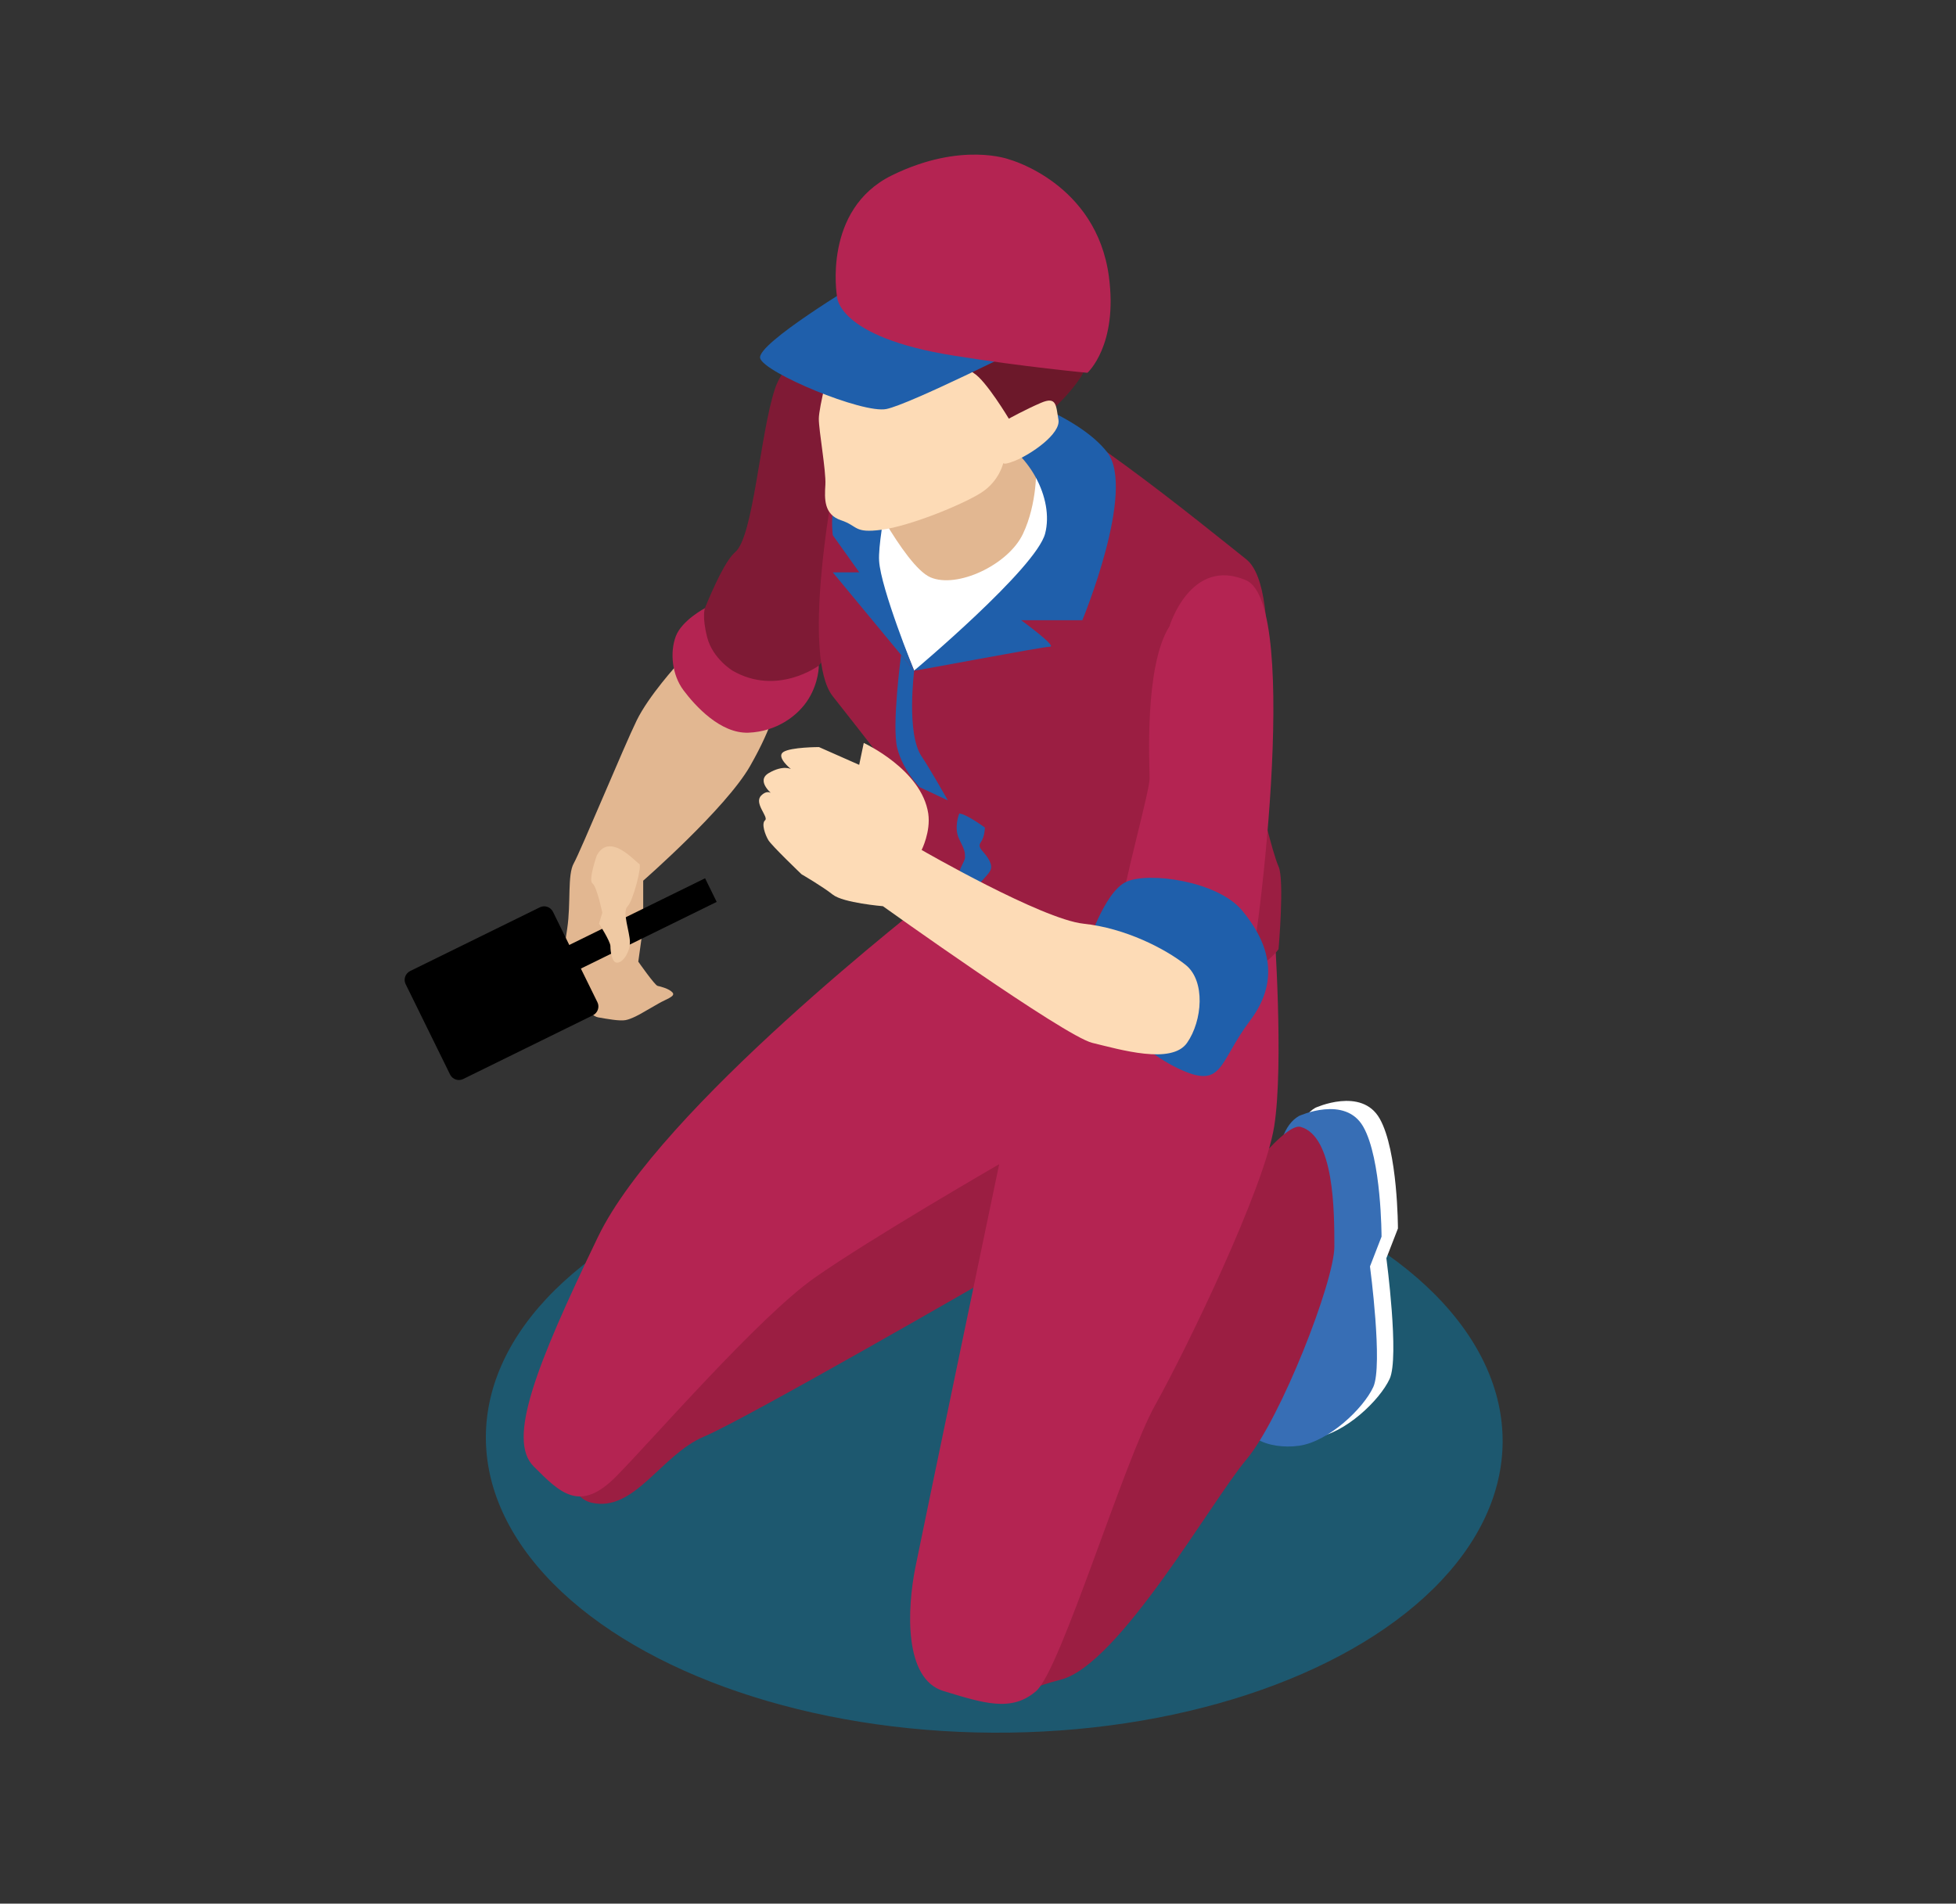 <?xml version="1.0" encoding="utf-8"?>
<!-- Generator: Adobe Illustrator 25.0.0, SVG Export Plug-In . SVG Version: 6.00 Build 0)  -->
<svg version="1.1" id="Calque_1" xmlns="http://www.w3.org/2000/svg" xmlns:xlink="http://www.w3.org/1999/xlink" x="0px" y="0px"
	 viewBox="0 0 2267.7 2207.4" style="enable-background:new 0 0 2267.7 2207.4;" xml:space="preserve">
<rect x="0" y="0" width="2267.7" height="2207.4" fill="#333333" stroke="none"/>
<style type="text/css">
	.st0{opacity:0.43;fill:#008ABF;}
	.st1{fill:#9B1E42;}
	.st2{fill:#FFFFFF;}
	.st3{fill:#376EB5;}
	.st4{fill:#E2B791;}
	.st5{fill:#7F1A35;}
	.st6{fill:#B42452;}
	.st7{fill:#1F5FAB;}
	.st8{fill:#6C182A;}
	.st9{fill:#FDDBB6;}
	.st10{fill:#EFC9A3;}
</style>
<g>
	
		<ellipse transform="matrix(5.423924e-03 -1 1 5.423924e-03 -522.459 2812.432)" class="st0" cx="1152.6" cy="1668.9" rx="340.3" ry="589.4"/>
	<g>
		<path class="st1" d="M666.6,1602.6c0,0-30.7,128.4,19.2,139.9c49.8,11.5,80.5-55.6,130.3-76.6c49.8-21.1,332.2-184.1,332.2-184.1
			s82.9-114.8,41.4-151.2c-41.4-36.4-107.3-26.8-174.4,0C948.3,1357.3,666.6,1602.6,666.6,1602.6z"/>
		<path class="st2" d="M1524.9,1284.6c0,0,53.7-24.7,74.7,12.6c21.1,37.3,21.1,127.3,21.1,127.3l-13.4,34.5c0,0,15.3,115,3.8,139.9
			c-11.5,24.9-51.7,63.3-86.2,68.1c-34.5,4.8-76.6-10.6-55.6-45.1c21.1-34.5,46-97.7,36.4-166.7
			C1496.2,1386.2,1489.9,1304.8,1524.9,1284.6z"/>
		<path class="st3" d="M1505.9,1294.1c0,0,53.7-24.7,74.7,12.6c21.1,37.3,21.1,127.3,21.1,127.3l-13.4,34.5c0,0,15.3,115,3.8,139.9
			c-11.5,24.9-51.7,63.3-86.2,68.1c-34.5,4.8-76.6-10.6-55.6-45.1c21.1-34.5,46-97.7,36.4-166.7
			C1477.2,1395.7,1470.9,1314.3,1505.9,1294.1z"/>
		<path class="st1" d="M1230,1660.1c19.2-17.2,238.8-364.5,277.9-353.4c39.1,11.1,39.1,98.6,39.1,138.8
			c0,40.2-61.9,199.3-102.2,247.2c-40.3,47.9-147.6,237.6-214.7,254.9c-67.1,17.2-63.2,36.4-107.3,17.2
			c-44.1-19.2-44.1-134.1-44.1-178.2C1078.6,1742.5,1230,1660.1,1230,1660.1z"/>
		<g>
			<path class="st4" d="M786,769.7c0,0-33.9,37-47.9,65.8c-14.1,28.7-65.2,152-72.8,165.4c-7.7,13.4-3.2,46-7.7,76
				c-4.5,30-7.7,45.3,0,60c7.7,14.7,24.9,40.9,35.8,42.8c10.9,1.9,24.9,4.5,31.9,3.2c7-1.3,17.4-7.3,17.4-7.3s11.3-6.5,20.7-11.9
				c9.3-5.4,20.1-8.3,16.3-12.8c-3.9-4.5-14.1-7-17.3-7.7c-3.2-0.6-22.4-28.1-22.4-28.1l5.7-40.9v-53c0,0,95.8-83.7,123.9-132.9
				c28.1-49.2,30.7-73.5,30.7-73.5S798.6,755.1,786,769.7z"/>
			<g>
				<rect x="715.4" y="974.6" transform="matrix(-0.441 -0.898 0.898 -0.441 84.77 2209.595)" width="30.5" height="207.6"/>
				<path d="M625.9,1052.1c5.6-2.8,12.4-0.4,15.2,5.2l44.6,90.8l6.9,14c2.8,5.6,0.4,12.4-5.2,15.2L537,1251.2
					c-5.6,2.8-12.4,0.4-15.2-5.2l-51.5-104.8c-2.8-5.6-0.4-12.4,5.2-15.2L625.9,1052.1z"/>
			</g>
			<path class="st5" d="M965.5,416.5c0,0-49.8-17.2-67.1,34.5c-17.2,51.7-24.9,171.5-46,189.2c-21.1,17.7-55.6,119.3-55.6,119.3
				s7.7,43.7,47.9,58c40.2,14.2,69-4.1,70.9-7.1c1.9-3,57.5-59.1,80.5-109.6C1019.2,650.3,1057.5,445.2,965.5,416.5z"/>
			<path class="st6" d="M849.3,777.7c0,0-23.1-14-29.4-38.6c-6.3-24.6-2.6-33.9-2.6-33.9s-26.8,14.1-33.8,32.6
				c-7,18.5-4.5,44.7,8.9,62.6c13.4,17.9,42.8,50.5,75.4,49.2c32.6-1.3,57.5-19.6,69.6-39.2c12.1-19.6,11.9-38.6,11.9-38.6
				S901.1,807.6,849.3,777.7z"/>
		</g>
		<path class="st6" d="M1093.4,1029.7c-26.2,20.9-328,255.2-400,404.3c-73.3,152.1-105.4,235.7-74.7,266.4
			c30.7,30.7,53.5,54.4,95.8,11.5c42.3-42.9,164.8-184.4,229.9-230.2c65.2-45.8,214-131.7,214-131.7s-87.5,419.3-97.1,467.2
			c-9.6,47.9-13.7,129.8,32.6,143.7c46.3,14,78.8,24.9,107.4,0c28.6-24.9,101.5-266.4,137.9-331.5c36.4-65.2,126.5-251.3,138-323
			c11.5-71.7,0-232.7,0-232.7L1093.4,1029.7z"/>
		<path class="st1" d="M965.5,567.9c0,0-36.4,193.5,0,239.5c36.4,46,79.2,101.6,79.2,101.6s-22.4,55.6,0,84.3
			c22.4,28.7,28.9,46,125.3,88.1c96.4,42.2,113.6,103.5,201.8,78.6c88.1-24.9,110.5-59.4,110.5-59.4s7-80.5,0-95.8
			c-7-15.3-24.3-86.2-24.3-95.8c0-9.6,32.8-224.2-13.3-260.6c-46.1-36.4-230-187.8-283.7-191.6
			C1107.3,452.9,992.4,445.2,965.5,567.9z"/>
		<path class="st2" d="M1017.3,541c0,0-19.2,82,0,131.8l42.5,104.8c0,0,64.2-42.6,94.4-62.3c81.6-53.2,81.3-149.5,63.3-174.4
			C1199.3,516.1,1048.5,442.8,1017.3,541z"/>
		<path class="st4" d="M996.2,550.6c0,0,51.7,105.4,82.4,118.8c30.7,13.4,90.1-14.1,107.3-50.2c17.2-36.1,15.4-78.2,15.4-78.2
			l-25-59.4L996.2,550.6z"/>
		<path class="st7" d="M965.5,663.7h30.7l-30.7-43.1c0,0-8.6-58.4,30.7-92c39.3-33.5,47.6-24.8,47.6-24.8s-26.5,114.5-24.6,146.5
			c1.9,32.1,40.6,127.4,40.6,127.4L965.5,663.7z"/>
		<path class="st7" d="M1059.7,777.7c3.8,0,148.9-27.8,157.6-27.8c8.8,0-33.4-30.7-33.4-30.7h70.9c0,0,62.6-150.9,28.9-194.7
			c-33.7-43.8-125.7-73.5-142.9-73.5c-17.2,0-43.1,31.9,4.8,51.7c47.9,19.9,76.5,75.7,66.1,115.9
			C1201.3,658.9,1059.7,777.7,1059.7,777.7z"/>
		<path class="st7" d="M1044.7,759.5c0,0-11.1,82.4-4.4,108.3c6.7,25.9,25.9,45,25.9,45l32.7,15.3c0,0-21.1-37.3-30.3-50.8
			c-18.2-26.6-8.7-99.6-8.7-99.6L1044.7,759.5z"/>
		<path class="st7" d="M1112.1,943.4c0,0-6.7,16.3,0,29.7c6.7,13.4,6.7,15.3,6.7,21.1c0,5.7-10.7,16.3-9.7,37.2
			c1,20.9,9.7,25.9,9.7,25.9l28.2,13.7c0,0-18.1-38.5-9-49.1c9-10.5,14.3-13.4,9-24c-5.2-10.5-14.8-14.4-10-21.1
			c4.8-6.7,4.8-17.2,4.8-17.2S1119.8,943.4,1112.1,943.4z"/>
		<path class="st8" d="M1002.9,389.7l-21.1-70.9c0,0-1.9-65.2,67.1-83.4c69-18.2,158.1-7.7,192.6,36.4
			c34.5,44.1,27.8,138.9,12.5,163.8c-15.3,24.9-50.9,57.2-58.4,55.7c-7.5-1.5-50.2,5.7-58.6,7.2
			C1128.5,500,1002.9,389.7,1002.9,389.7z"/>
		<path class="st9" d="M981.8,318.8c0,0-13.4,94.9-16.3,97.7c-2.9,2.9-16.1,55.6-16.2,69c-0.1,13.4,8.5,60.4,7.6,76.6
			c-1,16.3-1.9,34.5,18.2,41.2c20.1,6.7,14.6,15.3,47,11c32.5-4.3,91.9-28.3,114.9-42.6c23-14.4,26.8-37.4,26.8-37.4
			s-5.7,7.5,12.9,0c18.6-7.5,53.3-31.2,50.4-47.7c-2.9-16.5-2-27.3-20.2-19.5c-18.2,7.8-37.3,18.4-37.3,18.4s-26.4-44.1-40.5-52.7
			c-14.1-8.6-52.6-62.3-60.6-72.8C1060.4,349.4,981.8,318.8,981.8,318.8z"/>
		<g>
			<path class="st7" d="M996.8,326.8c0,0-120.1,71.9-115.5,88.6c4.6,16.8,118.9,64.5,146.3,58.9c27.4-5.6,161.5-73,161.5-73
				s-87.8-12.9-140.2-36.2C1019.4,352,996.8,326.8,996.8,326.8z"/>
			<path class="st6" d="M970.3,343.1c0,0-16.9-100.2,63.8-139.8c80.8-39.6,136.3-18.3,136.3-18.3s100.7,27.4,115.2,135.6
				c10.7,80.1-24.9,111.7-24.9,111.7s-73.8-6.9-154.3-19.8C968.6,390.7,970.3,343.1,970.3,343.1z"/>
		</g>
		<path class="st6" d="M1355.8,726.3c0,0,24.5-81.2,88.9-53.4c64.4,27.8,12.8,440.7-1.5,485.6c-13,40.9-71.4,72.1-81.6,59.3
			c-10.2-12.8-78-72.6-67.8-136.4c10.2-63.7,39-163.5,39-178.8C1332.8,887.2,1326.4,772.6,1355.8,726.3z"/>
		<path class="st7" d="M1259.7,1099.6c0,0,19.9-64.9,45.9-77c26-12.1,105.9-0.9,134.2,32.9c28.3,33.8,46.9,78.3,9.6,127.8
			c-37.4,49.5-30.8,81.1-84.4,55.2C1311.4,1212.7,1243.4,1139.9,1259.7,1099.6z"/>
		<path class="st9" d="M1068.5,985.6c0,0,139.2,80.3,187.7,85.5c48.5,5.1,95,29.2,118.3,47.7c23.3,18.5,19.6,64.9,1.7,90.5
			c-17.9,25.6-77.7,7.7-109.8,0c-32.1-7.7-242.8-158.5-242.8-158.5s-46-3.8-58.1-13.4c-12.1-9.6-36.2-23.6-36.2-23.6
			s-34.7-33.2-38.5-39.6c-3.8-6.4-8.3-19.2-3.8-23c4.5-3.8-13.4-19.8-4.5-28.7c8.9-8.9,14.7,0,14.7,0s-22.4-16.6-5.7-26.2
			c16.6-9.6,25.5-4.5,25.5-4.5s-17.7-14.1-8.8-19.8c8.8-5.7,41.3-5.7,41.3-5.7l46.6,20.6l5.3-25.4c0,0,67.2,30.8,74.8,82
			C1079.2,964.5,1068.5,985.6,1068.5,985.6z"/>
		<path class="st10" d="M692,991.7c0,0-10.3,29.1-5.1,32.7c5.1,3.6,11.4,34,11.4,34l-3.8,12.6c0,0,13.2,20.6,13.2,26.1
			c0,5.5,1.4,19.7,8.1,19.2c6.8-0.5,14.5-12.4,14.5-23.9c0-11.5-9.3-35-2.8-41.3c6.5-6.3,17.2-47.9,13.6-49.4
			C737.4,1000.4,707.4,964.1,692,991.7z"/>
	</g>
</g>
</svg>
